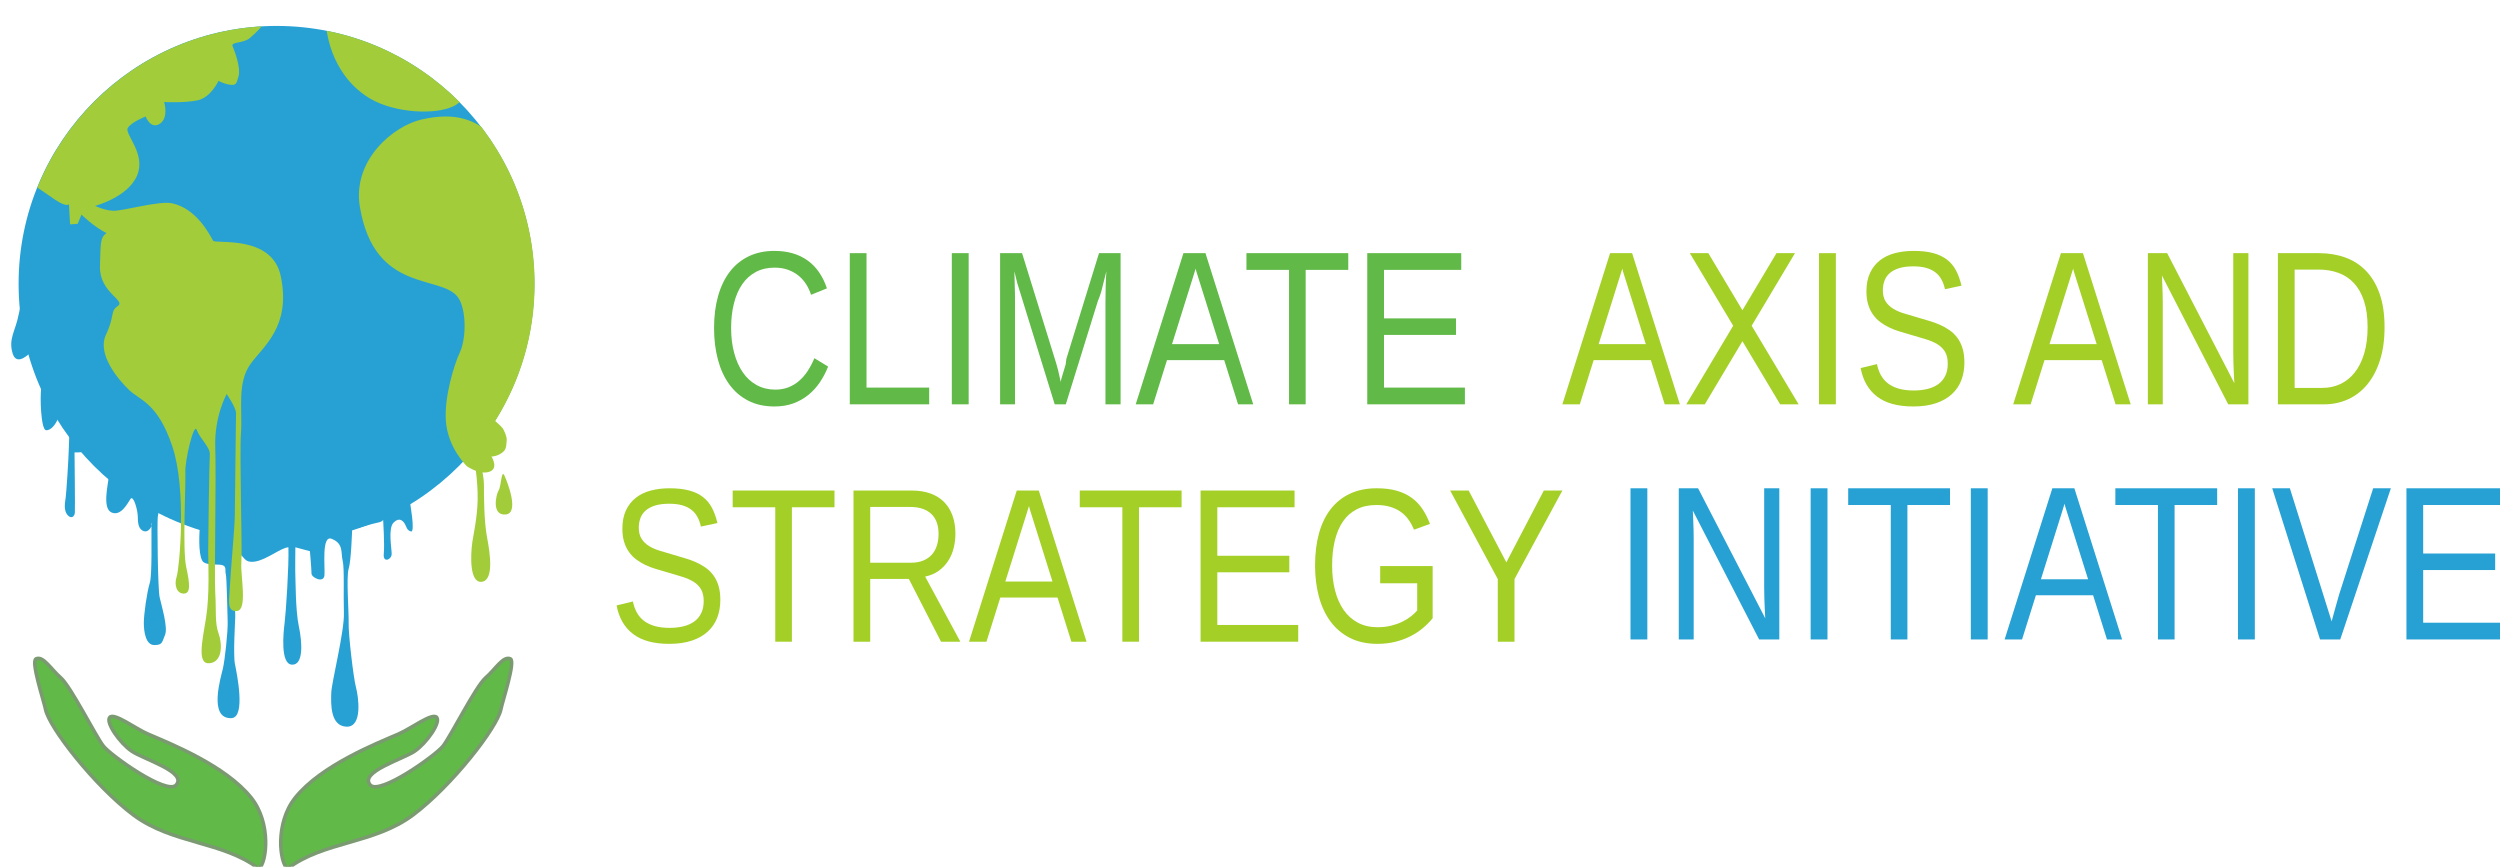 <?xml version="1.0" encoding="UTF-8" standalone="no"?>
<!DOCTYPE svg PUBLIC "-//W3C//DTD SVG 1.1//EN" "http://www.w3.org/Graphics/SVG/1.1/DTD/svg11.dtd">
<svg width="100%" height="100%" viewBox="0 0 150 52" version="1.1" xmlns="http://www.w3.org/2000/svg" xmlns:xlink="http://www.w3.org/1999/xlink" xml:space="preserve" xmlns:serif="http://www.serif.com/" style="fill-rule:evenodd;clip-rule:evenodd;stroke-linecap:round;stroke-linejoin:round;stroke-miterlimit:1.5;">
    <g id="gn-logo">
        <g transform="matrix(0.14,0,0,0.14,-18.258,-2.908)">
            <g transform="matrix(1.166,0,0,1.166,-70.085,-29.623)">
                <circle cx="273.572" cy="147.53" r="94.781" style="fill:rgb(39,161,212);"/>
            </g>
            <path d="M195.324,246.245C195.503,245.748 195.556,245.259 195.444,244.885C195.371,244.643 195.337,245.179 195.324,246.245C194.856,247.545 193.526,248.901 192.054,248.41C190.02,247.732 189.478,245.563 189.478,242.425C189.478,239.287 187.579,232.817 186.359,234.58C185.139,236.343 182.291,242.173 178.224,240.41C174.156,238.648 176.732,228.478 177.003,225.224C177.275,221.97 185.546,219.123 185.546,219.123L198.969,236.749C198.969,236.749 198.291,240.139 198.02,242.425C197.749,244.711 198.02,273.088 198.833,276.748C199.647,280.409 202.494,289.765 201.138,292.884C199.783,296.002 200.189,297.223 196.528,297.223C192.867,297.223 192.054,291.528 192.054,287.731C192.054,283.935 193.41,274.443 194.63,270.511C195.633,267.281 195.263,251.15 195.324,246.245ZM138.45,155.389C139.823,148.056 142.021,146.446 142.021,146.446L145.818,157.565L143.648,171.666C143.648,171.666 137.709,178.19 135.874,172.378C133.853,165.979 137.078,162.722 138.45,155.389ZM155.173,200.411C154.224,202.581 152.326,205.292 150.157,205.157C147.987,205.021 147.445,191.055 148.123,186.852C148.801,182.649 156.394,188.886 156.394,188.886C156.394,188.886 156.123,198.242 155.173,200.411ZM167.377,214.241C165.343,214.784 162.36,214.648 162.36,214.648C162.36,214.648 162.631,238.919 162.495,240.546C162.36,242.173 160.868,243.393 159.241,241.359C157.614,239.326 158.292,236.071 158.563,234.038C158.834,232.004 159.783,218.173 159.919,212.614C160.055,207.055 160.461,202.716 160.461,202.716L168.732,208.547C168.732,208.547 169.41,213.699 167.377,214.241ZM216.053,246.783C216.46,242.037 237.986,234.715 237.986,234.715L306.052,235.665C306.052,235.665 308.493,249.088 306.55,248.546C304.607,248.003 304.651,246.376 303.838,245.156C303.024,243.936 301.533,242.309 299.092,244.749C296.652,247.19 298.279,255.732 298.279,258.173C298.279,260.613 294.482,262.24 294.889,258.173C295.296,254.105 294.618,243.529 294.618,243.529C294.618,243.529 294.482,244.342 292.313,244.749C290.143,245.156 281.33,247.732 281.33,247.732C281.33,247.732 280.923,261.156 279.838,264.545C278.754,267.935 279.974,283.528 279.838,288.002C279.703,292.477 281.872,311.188 282.957,315.256C284.042,319.324 285.94,332.476 278.889,332.205C271.839,331.934 272.245,322.171 272.381,317.697C272.517,313.222 278.076,291.257 277.805,283.392C277.533,275.528 278.076,264.139 277.26,261.02C276.445,257.901 277.821,253.648 272.459,251.664C268.188,250.084 269.747,263.596 269.476,267.257C269.205,270.918 263.917,268.342 263.917,266.579C263.917,264.817 263.239,257 263.239,257L257,255.325C257,255.325 256.866,266.172 257,267.8C257.134,269.427 257.002,282.172 258.493,289.223C259.985,296.273 260.527,305.9 255.51,305.629C250.493,305.358 251.849,291.935 252.392,287.731C252.934,283.528 254.29,263.189 254.019,255.325C250.9,255.461 244.799,260.613 239.782,261.427C234.765,262.24 235.172,258.851 232.731,258.173C230.29,257.495 231.24,283.664 231.24,285.019C231.24,286.375 230.29,301.29 231.104,305.358C231.917,309.426 235.85,328.273 229.612,328.544C219.53,328.982 225.138,310.782 225.952,307.256C226.765,303.731 228.121,291.528 227.985,287.053C227.85,282.579 227.579,267.935 227.172,266.715C226.765,265.494 227.579,263.732 225.952,263.054C224.324,262.376 220.121,263.189 217.816,261.834C215.511,260.478 215.647,251.529 216.053,246.783Z" style="fill:rgb(39,161,212);"/>
            <clipPath id="_clip1">
                <path d="M249,31.901C310.014,31.901 359.55,81.436 359.55,142.45C359.55,164.029 353.354,184.172 342.645,201.196C363.557,218.781 369.983,268.402 337.552,277.813C318.176,283.435 257.436,332.209 242.687,332.209C214.176,332.209 194.484,242.184 174.869,224.434C152.508,204.199 138.45,174.953 138.45,142.45C138.45,81.436 187.986,31.901 249,31.901Z"/>
            </clipPath>
            <g clip-path="url(#_clip1)">
                <path d="M334.366,222.553C332.198,221.77 330.565,220.634 330.565,220.634C330.565,220.634 322.175,212.711 321.476,200.825C320.897,190.986 324.739,177.754 327.535,171.695C330.332,165.636 330.26,153.412 326.836,148.391C319.845,138.137 290.948,146.993 284.656,109.473C281.299,89.457 298.914,74.733 311.222,71.953C325.671,68.691 333.786,72.144 340.724,78.182C346.147,82.903 362.074,91.579 366.91,113.912C372.733,140.81 366.982,181.637 366.982,181.637L343.672,200.833C343.672,200.833 347.81,206.418 347.577,209.448C347.344,212.477 347.344,213.643 345.246,215.041C343.149,216.439 341.052,216.439 341.052,216.439C341.052,216.439 344.314,221.566 340.12,222.964C339.187,223.275 338.197,223.333 337.22,223.234C337.513,224.715 337.818,226.765 337.818,228.876C337.818,232.932 337.818,244.198 339.17,251.183C340.522,258.168 342.1,269.434 336.917,270.11C331.735,270.786 331.96,259.295 332.861,252.986C333.312,249.831 334.946,242.677 335.115,235.185C335.222,230.405 334.734,225.486 334.366,222.553ZM326.877,64.962C321.709,69.39 305.862,70.089 293.511,65.195C281.16,60.301 272.071,47.95 270.207,32.336C268.343,16.723 324.04,12.761 324.04,12.761L338.721,59.136C338.721,59.136 332.045,60.534 326.877,64.962ZM243.873,30.239C242.708,32.103 240.611,34.434 237.581,36.997C234.552,39.561 229.192,38.521 230.124,40.672C231.056,42.823 233.62,49.814 232.687,53.31C231.755,56.806 231.522,57.505 228.726,57.039C225.929,56.573 224.065,55.407 224.065,55.407C224.065,55.407 220.802,62.632 214.976,63.797C209.15,64.962 200.761,64.496 200.761,64.496C200.761,64.496 202.858,71.254 198.896,73.818C194.935,76.381 192.837,70.698 192.837,70.698C192.837,70.698 186.545,73.119 185.147,75.682C183.749,78.246 193.119,86.692 189.157,96.014C185.195,105.335 171.164,109.007 171.164,109.007C171.164,109.007 174.893,110.871 178.855,111.104C182.816,111.337 198.556,106.681 204.19,107.903C214.584,110.159 220.128,121.06 221.734,123.922C222.617,125.495 246.939,121.11 250.731,139.069C255.279,160.614 243.287,169.172 237.849,176.646C231.874,184.859 234.393,196.543 233.694,206.097C232.995,215.652 234.319,256.522 233.853,261.882C233.386,267.242 236.649,282.157 231.988,282.623C227.327,283.089 228.726,277.729 228.959,271.903C229.192,266.077 231.056,246.502 231.056,241.375C231.056,236.248 231.57,200.113 231.57,197.783C231.57,195.452 227.56,189.639 227.56,189.639C227.56,189.639 222.2,199.194 222.667,212.477C223.133,225.761 222.2,267.708 222.667,274.933C223.133,282.157 222.434,287.75 224.065,292.178C225.696,296.605 225.929,304.327 220.336,305.011C214.743,305.694 217.074,295.673 218.705,285.653C220.336,275.632 219.637,261.206 219.637,257C219.637,252.794 220.103,218.537 220.336,215.507C220.569,212.477 215.908,208.516 214.743,205.02C213.578,201.525 209.616,217.999 209.849,223.278C210.082,228.557 208.574,256.254 210.205,263.712C211.837,271.169 212.18,275.166 209.15,275.166C206.121,275.166 204.955,271.437 206.121,267.941C207.286,264.446 210.548,230.655 204.256,212.011C197.964,193.368 190.507,192.436 185.846,188.008C181.185,183.58 171.864,172.627 175.825,164.238C179.787,155.848 177.456,154.217 180.952,151.887C184.448,149.556 173.029,146.061 173.262,135.108C173.495,124.155 173.495,122.523 176.058,120.659C170.563,117.937 165.338,112.736 165.338,112.736L163.707,116.697L160.444,116.93L159.978,108.308C159.978,108.308 159.046,109.706 154.152,106.444C149.258,103.181 138.306,95.491 138.306,95.491L149.725,62.399L223.366,23.714L250.731,22.782C250.731,22.782 245.039,28.375 243.873,30.239ZM346.606,224.595C347.958,227.524 353.14,240.818 347.057,241.269C340.973,241.72 343.001,232.707 344.127,230.904C345.254,229.101 345.254,221.666 346.606,224.595Z" style="fill:rgb(162,204,58);"/>
            </g>
            <path d="M349.123,303.112C351.504,304.151 345.769,321.245 345.105,324.714C343.621,332.465 324.081,357.569 307.436,370.041C290.791,382.512 268.962,381.314 253.644,393.075C250.281,390.632 248.15,373.553 257,362.565C268.084,348.804 291.533,339.5 301.218,335.332C306.553,333.036 315.683,326.054 317.563,328.201C319.442,330.349 313.267,339.209 308.166,342.699C303.065,346.189 284.216,351.633 289.105,357.196C293.052,361.687 317.026,344.578 320.247,340.551C323.469,336.524 334.207,315.047 338.503,311.288C342.798,307.53 346.046,301.77 349.123,303.112Z" style="fill:rgb(97,185,72);stroke:rgb(123,154,113);stroke-width:1.52px;"/>
            <g transform="matrix(-1,0,0,1,495.009,0)">
                <path d="M349.123,303.112C351.504,304.151 345.769,321.245 345.105,324.714C343.621,332.465 324.081,357.569 307.436,370.041C290.791,382.512 268.962,381.314 253.644,393.075C250.281,390.632 248.15,373.553 257,362.565C268.084,348.804 291.533,339.5 301.218,335.332C306.553,333.036 315.683,326.054 317.563,328.201C319.442,330.349 313.267,339.209 308.166,342.699C303.065,346.189 284.216,351.633 289.105,357.196C293.052,361.687 317.026,344.578 320.247,340.551C323.469,336.524 334.207,315.047 338.503,311.288C342.798,307.53 346.046,301.77 349.123,303.112Z" style="fill:rgb(97,185,72);stroke:rgb(123,154,113);stroke-width:1.52px;"/>
            </g>
        </g>
        <g transform="matrix(0.156,3.16928e-34,-3.16928e-34,0.156,39.545,-3.98)">
            <g transform="matrix(1,0,0,1,304.913,66.999)">
                <rect x="68.708" y="146.313" width="6.479" height="58.144" style="fill:rgb(39,161,212);fill-rule:nonzero;"/>
                <path d="M118.186,204.458L92.683,154.903C92.683,154.903 92.738,156.238 92.848,158.909C92.903,160.038 92.945,161.228 92.972,162.481C93,163.733 93.013,164.842 93.013,165.805L93.013,204.458L87.277,204.458L87.277,146.313L94.702,146.313L120.538,196.333C120.483,194.981 120.414,193.628 120.332,192.276C120.277,191.116 120.229,189.853 120.187,188.487C120.146,187.12 120.125,185.816 120.125,184.574L120.125,146.313L125.944,146.313L125.944,204.458L118.186,204.458Z" style="fill:rgb(39,161,212);fill-rule:nonzero;"/>
                <rect x="137.994" y="146.313" width="6.479" height="58.144" style="fill:rgb(39,161,212);fill-rule:nonzero;"/>
                <path d="M175.216,152.751L175.216,204.458L168.82,204.458L168.82,152.751L152.437,152.751L152.437,146.313L191.599,146.313L191.599,152.751L175.216,152.751Z" style="fill:rgb(39,161,212);fill-rule:nonzero;"/>
                <rect x="199.605" y="146.313" width="6.479" height="58.144" style="fill:rgb(39,161,212);fill-rule:nonzero;"/>
                <path d="M251.972,204.458L246.633,187.456L224.636,187.456L219.306,204.458L212.603,204.458L230.959,146.313L239.427,146.313L257.793,204.458L251.972,204.458ZM238.659,162.066C238.295,160.965 237.944,159.85 237.608,158.72L236.644,155.651L235.927,153.367C235.757,152.763 235.671,152.393 235.671,152.256C235.606,152.39 235.484,152.767 235.304,153.385C235.125,154.004 234.889,154.77 234.596,155.683L233.62,158.796L232.583,162.106L226.563,181.307L244.702,181.307L238.659,162.066Z" style="fill:rgb(39,161,212);fill-rule:nonzero;"/>
                <path d="M277.969,152.751L277.969,204.458L271.573,204.458L271.573,152.751L255.19,152.751L255.19,146.313L294.352,146.313L294.352,152.751L277.969,152.751Z" style="fill:rgb(39,161,212);fill-rule:nonzero;"/>
                <rect x="302.358" y="146.313" width="6.479" height="58.144" style="fill:rgb(39,161,212);fill-rule:nonzero;"/>
                <path d="M341.685,204.458L333.916,204.458L315.522,146.313L322.311,146.313L335.194,187.362C335.194,187.362 335.573,188.57 336.331,190.986L337.369,194.295C337.369,194.295 337.707,195.371 338.383,197.525C338.383,197.525 338.672,196.452 339.25,194.306C339.25,194.306 339.553,193.22 340.158,191.046L341.231,187.25L354.353,146.313L361.162,146.313L341.685,204.458Z" style="fill:rgb(39,161,212);fill-rule:nonzero;"/>
                <path d="M367.146,204.458L367.146,146.313L403.295,146.313L403.295,152.751L373.584,152.751L373.584,171.403L401.273,171.403L401.273,177.758L373.584,177.758L373.584,198.02L404.698,198.02L404.698,204.458L367.146,204.458Z" style="fill:rgb(39,161,212);fill-rule:nonzero;"/>
            </g>
            <g transform="matrix(1,0,0,1,-72.656,-78.339)">
                <path d="M96.214,334.61C96.214,337.058 95.822,339.314 95.038,341.377C94.254,343.441 93.051,345.222 91.427,346.721C89.804,348.221 87.762,349.39 85.299,350.229C82.837,351.068 79.914,351.488 76.53,351.488C70.588,351.488 65.959,350.222 62.644,347.691C59.329,345.16 57.218,341.501 56.31,336.714L62.582,335.187C62.885,336.7 63.366,338.076 64.027,339.314C64.687,340.552 65.574,341.618 66.688,342.512C67.802,343.406 69.185,344.101 70.835,344.596C72.486,345.091 74.453,345.339 76.737,345.339C78.662,345.339 80.43,345.14 82.039,344.741C83.649,344.343 85.024,343.732 86.166,342.908C87.308,342.083 88.202,341.019 88.848,339.714C89.495,338.409 89.818,336.85 89.818,335.037C89.818,333.142 89.46,331.604 88.744,330.422C88.028,329.241 87.03,328.266 85.749,327.497C84.469,326.727 82.934,326.082 81.144,325.56L75.245,323.809C73.951,323.425 72.624,323.032 71.265,322.628C69.906,322.225 68.607,321.728 67.369,321.136C66.131,320.545 64.976,319.85 63.903,319.052C62.83,318.254 61.894,317.298 61.097,316.184C60.299,315.07 59.673,313.777 59.219,312.305C58.765,310.833 58.538,309.134 58.538,307.209C58.538,304.458 58.999,302.099 59.921,300.132C60.842,298.165 62.115,296.548 63.738,295.283C65.361,294.017 67.28,293.096 69.494,292.518C71.709,291.94 74.096,291.651 76.654,291.651C79.598,291.651 82.122,291.933 84.226,292.497C86.331,293.061 88.105,293.907 89.55,295.035C90.994,296.163 92.15,297.559 93.016,299.224C93.883,300.888 94.577,302.821 95.1,305.022L88.745,306.383C88.442,304.98 87.989,303.729 87.383,302.628C86.778,301.528 85.987,300.606 85.01,299.863C84.034,299.121 82.851,298.557 81.462,298.171C80.072,297.786 78.442,297.594 76.572,297.594C74.371,297.594 72.521,297.835 71.021,298.317C69.522,298.799 68.318,299.454 67.41,300.28C66.503,301.107 65.849,302.078 65.45,303.194C65.051,304.31 64.852,305.516 64.852,306.811C64.852,308.547 65.209,309.972 65.923,311.088C66.637,312.204 67.599,313.134 68.808,313.878C70.016,314.622 71.426,315.233 73.036,315.711C74.647,316.189 76.336,316.691 78.105,317.216C78.105,317.216 79.57,317.651 82.5,318.52C83.96,318.932 85.357,319.432 86.693,320.022C88.028,320.612 89.274,321.304 90.431,322.1C91.588,322.896 92.6,323.87 93.468,325.022C94.335,326.174 95.01,327.532 95.492,329.096C95.973,330.659 96.214,332.497 96.214,334.61Z" style="fill:rgb(163,207,39);fill-rule:nonzero;"/>
                <path d="M123.739,298.955L123.739,350.662L117.343,350.662L117.343,298.955L100.96,298.955L100.96,292.518L140.122,292.518L140.122,298.955L123.739,298.955Z" style="fill:rgb(163,207,39);fill-rule:nonzero;"/>
                <path d="M181.099,350.662L168.719,326.521L153.863,326.521L153.863,350.662L147.426,350.662L147.426,292.518L169.834,292.518C172.53,292.518 174.923,292.896 177.014,293.653C179.105,294.409 180.859,295.503 182.275,296.933C183.692,298.364 184.772,300.111 185.515,302.174C186.258,304.238 186.629,306.562 186.629,309.148C186.629,310.991 186.409,312.807 185.969,314.595C185.529,316.384 184.834,318.021 183.885,319.506C182.936,320.992 181.732,322.271 180.274,323.344C178.816,324.417 177.055,325.173 174.992,325.614L188.527,350.662L181.099,350.662ZM180.15,309.231C180.15,307.47 179.903,305.943 179.407,304.65C178.912,303.357 178.19,302.277 177.241,301.411C176.292,300.544 175.143,299.898 173.795,299.471C172.447,299.045 170.906,298.832 169.173,298.832L153.863,298.832L153.863,320.29L169.462,320.29C171.305,320.29 172.908,320.008 174.27,319.444C175.631,318.88 176.746,318.103 177.612,317.113C178.479,316.122 179.118,314.953 179.531,313.605C179.944,312.257 180.15,310.799 180.15,309.231Z" style="fill:rgb(163,207,39);fill-rule:nonzero;"/>
                <path d="M231.238,350.662L225.899,333.66L203.902,333.66L198.572,350.662L191.87,350.662L210.226,292.518L218.693,292.518L237.06,350.662L231.238,350.662ZM217.926,308.271C217.561,307.169 217.211,306.054 216.875,304.925L215.911,301.855L215.194,299.572C215.023,298.968 214.938,298.597 214.938,298.46C214.872,298.595 214.75,298.971 214.571,299.59C214.392,300.208 214.155,300.974 213.862,301.888L212.887,305L211.849,308.31L205.829,327.512L223.968,327.512L217.926,308.271Z" style="fill:rgb(163,207,39);fill-rule:nonzero;"/>
                <path d="M257.236,298.955L257.236,350.662L250.839,350.662L250.839,298.955L234.457,298.955L234.457,292.518L273.618,292.518L273.618,298.955L257.236,298.955Z" style="fill:rgb(163,207,39);fill-rule:nonzero;"/>
                <path d="M280.923,350.662L280.923,292.518L317.072,292.518L317.072,298.955L287.36,298.955L287.36,317.608L315.05,317.608L315.05,323.963L287.36,323.963L287.36,344.225L318.475,344.225L318.475,350.662L280.923,350.662Z" style="fill:rgb(163,207,39);fill-rule:nonzero;"/>
                <path d="M324.954,321.322C324.954,316.783 325.456,312.683 326.46,309.024C327.464,305.365 328.964,302.25 330.958,299.678C332.953,297.105 335.429,295.125 338.386,293.735C341.343,292.346 344.775,291.651 348.682,291.651C351.626,291.651 354.198,291.968 356.399,292.6C358.6,293.233 360.512,294.141 362.135,295.324C363.758,296.507 365.134,297.944 366.261,299.636C367.389,301.328 368.352,303.233 369.15,305.352L363.001,307.58C362.424,306.15 361.715,304.85 360.876,303.68C360.037,302.511 359.033,301.514 357.864,300.689C356.695,299.863 355.34,299.224 353.799,298.77C352.258,298.316 350.498,298.089 348.517,298.089C345.628,298.089 343.111,298.639 340.965,299.74C338.819,300.84 337.052,302.408 335.662,304.444C334.273,306.48 333.235,308.928 332.547,311.789C331.859,314.65 331.515,317.828 331.515,321.322C331.515,324.816 331.887,328.014 332.629,330.916C333.372,333.819 334.473,336.322 335.931,338.427C337.389,340.531 339.211,342.168 341.399,343.337C343.586,344.507 346.11,345.091 348.971,345.091C350.842,345.091 352.568,344.899 354.15,344.514C355.732,344.128 357.162,343.626 358.442,343.007C359.721,342.388 360.842,341.701 361.805,340.944C362.768,340.187 363.579,339.424 364.239,338.654L364.239,328.172L350.003,328.172L350.003,321.569L370.182,321.569L370.182,341.625C369.109,342.945 367.864,344.204 366.447,345.401C365.03,346.597 363.428,347.65 361.64,348.558C359.851,349.465 357.898,350.181 355.78,350.703C353.661,351.226 351.392,351.488 348.971,351.488C344.954,351.488 341.447,350.738 338.448,349.239C335.449,347.739 332.953,345.648 330.958,342.966C328.964,340.284 327.464,337.099 326.46,333.413C325.456,329.726 324.954,325.696 324.954,321.322Z" style="fill:rgb(163,207,39);fill-rule:nonzero;"/>
                <path d="M401.668,326.563L401.668,350.662L395.23,350.662L395.23,326.56L376.908,292.518L384.032,292.518L398.525,320.142L412.943,292.518L420.074,292.518L401.668,326.563Z" style="fill:rgb(163,207,39);fill-rule:nonzero;"/>
            </g>
            <g transform="matrix(1,0,0,1,34.61,-103.39)">
                <path d="M352.175,284.413L346.836,267.412L324.84,267.412L319.51,284.413L312.807,284.413L331.163,226.269L339.63,226.269L357.997,284.413L352.175,284.413ZM338.863,242.022C338.498,240.921 338.148,239.805 337.812,238.676L336.848,235.606L336.131,233.323C335.96,232.719 335.875,232.348 335.875,232.211C335.81,232.346 335.687,232.722 335.508,233.341C335.329,233.959 335.093,234.725 334.8,235.639L333.824,238.751L332.787,242.061L326.767,261.263L344.905,261.263L338.863,242.022Z" style="fill:rgb(163,207,39);fill-rule:nonzero;"/>
                <path d="M396.564,284.413L382.063,260.14L367.581,284.413L360.47,284.413L378.506,254.184L361.832,226.269L368.944,226.269L382.06,248.229L395.162,226.269L402.273,226.269L385.618,254.183L403.676,284.413L396.564,284.413Z" style="fill:rgb(163,207,39);fill-rule:nonzero;"/>
                <rect x="411.516" y="226.269" width="6.479" height="58.144" style="fill:rgb(163,207,39);fill-rule:nonzero;"/>
                <path d="M467.432,268.361C467.432,270.809 467.04,273.065 466.256,275.128C465.472,277.192 464.268,278.973 462.645,280.472C461.022,281.972 458.98,283.141 456.517,283.98C454.055,284.819 451.132,285.239 447.748,285.239C441.806,285.239 437.177,283.973 433.862,281.442C430.547,278.911 428.436,275.252 427.528,270.465L433.8,268.938C434.103,270.452 434.584,271.827 435.244,273.065C435.905,274.303 436.792,275.369 437.906,276.263C439.02,277.157 440.403,277.852 442.053,278.347C443.704,278.842 445.671,279.09 447.955,279.09C449.88,279.09 451.648,278.891 453.257,278.493C454.867,278.094 456.242,277.483 457.384,276.659C458.526,275.835 459.42,274.77 460.066,273.465C460.713,272.16 461.036,270.601 461.036,268.788C461.036,266.893 460.678,265.355 459.962,264.173C459.246,262.992 458.248,262.017 456.967,261.248C455.687,260.479 454.152,259.833 452.362,259.311L446.462,257.56C445.169,257.176 443.842,256.783 442.483,256.38C441.124,255.976 439.825,255.479 438.587,254.887C437.349,254.296 436.194,253.601 435.121,252.803C434.048,252.005 433.112,251.049 432.315,249.935C431.517,248.821 430.891,247.528 430.437,246.056C429.983,244.584 429.756,242.886 429.756,240.96C429.756,238.209 430.217,235.85 431.138,233.883C432.06,231.916 433.332,230.299 434.956,229.034C436.579,227.768 438.498,226.847 440.712,226.269C442.927,225.691 445.313,225.402 447.872,225.402C450.816,225.402 453.34,225.684 455.444,226.248C457.549,226.812 459.323,227.658 460.768,228.786C462.212,229.914 463.368,231.31 464.234,232.975C465.101,234.639 465.795,236.572 466.318,238.773L459.963,240.135C459.66,238.731 459.206,237.48 458.601,236.379C457.996,235.279 457.205,234.357 456.228,233.614C455.252,232.872 454.069,232.308 452.68,231.922C451.29,231.537 449.66,231.345 447.789,231.345C445.589,231.345 443.738,231.586 442.239,232.068C440.74,232.551 439.536,233.205 438.628,234.032C437.72,234.858 437.067,235.829 436.668,236.945C436.269,238.061 436.07,239.267 436.07,240.562C436.07,242.298 436.427,243.724 437.141,244.84C437.855,245.955 438.817,246.885 440.026,247.63C441.234,248.374 442.644,248.985 444.254,249.462C445.865,249.94 447.554,250.442 449.323,250.967C449.323,250.967 450.788,251.402 453.718,252.271C455.178,252.683 456.575,253.183 457.911,253.773C459.246,254.363 460.492,255.056 461.649,255.851C462.806,256.647 463.818,257.621 464.685,258.773C465.553,259.925 466.228,261.283 466.709,262.847C467.191,264.41 467.432,266.248 467.432,268.361Z" style="fill:rgb(163,207,39);fill-rule:nonzero;"/>
                <path d="M525.577,284.413L520.238,267.412L498.241,267.412L492.911,284.413L486.208,284.413L504.564,226.269L513.032,226.269L531.398,284.413L525.577,284.413ZM512.264,242.022C511.9,240.921 511.549,239.805 511.213,238.676L510.249,235.606L509.532,233.323C509.362,232.719 509.276,232.348 509.276,232.211C509.211,232.346 509.089,232.722 508.909,233.341C508.73,233.959 508.494,234.725 508.201,235.639L507.225,238.751L506.188,242.061L500.168,261.263L518.307,261.263L512.264,242.022Z" style="fill:rgb(163,207,39);fill-rule:nonzero;"/>
                <path d="M568.906,284.413L543.404,234.859C543.404,234.859 543.459,236.194 543.569,238.864C543.624,239.993 543.665,241.184 543.693,242.436C543.72,243.689 543.734,244.797 543.734,245.761L543.734,284.413L537.998,284.413L537.998,226.269L545.422,226.269L571.258,276.289C571.203,274.936 571.135,273.584 571.052,272.231C570.997,271.072 570.949,269.809 570.908,268.442C570.866,267.076 570.846,265.772 570.846,264.529L570.846,226.269L576.664,226.269L576.664,284.413L568.906,284.413Z" style="fill:rgb(163,207,39);fill-rule:nonzero;"/>
                <path d="M629.031,254.743C629.031,259.585 628.433,263.856 627.236,267.556C626.04,271.256 624.403,274.351 622.326,276.841C620.249,279.331 617.793,281.215 614.96,282.494C612.126,283.774 609.086,284.413 605.84,284.413L588.013,284.413L588.013,226.269L603.776,226.269C607.463,226.269 610.847,226.826 613.928,227.94C617.009,229.054 619.671,230.774 621.913,233.099C624.155,235.423 625.902,238.374 627.154,241.95C628.406,245.527 629.031,249.791 629.031,254.743ZM622.511,254.743C622.511,250.809 622.05,247.446 621.129,244.653C620.207,241.861 618.914,239.571 617.25,237.782C615.585,235.994 613.591,234.68 611.266,233.841C608.942,233.002 606.39,232.583 603.611,232.583L594.45,232.583L594.45,278.1L605.097,278.1C607.6,278.1 609.911,277.604 612.03,276.614C614.148,275.624 615.984,274.152 617.539,272.198C619.093,270.245 620.31,267.81 621.191,264.894C622.071,261.978 622.511,258.594 622.511,254.743Z" style="fill:rgb(163,207,39);fill-rule:nonzero;"/>
            </g>
            <g transform="matrix(1,0,0,1,-357.583,15.401)">
                <path d="M402.002,113.049C399.306,113.049 396.912,113.599 394.822,114.7C392.731,115.8 390.984,117.368 389.581,119.404C388.178,121.44 387.112,123.888 386.383,126.749C385.654,129.61 385.289,132.788 385.289,136.282C385.289,139.776 385.681,142.974 386.465,145.876C387.249,148.779 388.363,151.275 389.808,153.366C391.252,155.457 393.033,157.08 395.152,158.236C397.27,159.391 399.65,159.969 402.291,159.969C404.134,159.969 405.812,159.673 407.325,159.082C408.838,158.49 410.214,157.658 411.452,156.585C412.69,155.512 413.79,154.24 414.753,152.768C415.716,151.296 416.569,149.666 417.312,147.878L422.594,151.096C421.741,153.27 420.682,155.292 419.416,157.163C418.151,159.033 416.665,160.657 414.96,162.032C413.254,163.408 411.328,164.487 409.182,165.271C407.036,166.056 404.629,166.448 401.961,166.448C398.109,166.448 394.732,165.698 391.83,164.199C388.927,162.699 386.506,160.608 384.567,157.926C382.627,155.244 381.169,152.059 380.193,148.373C379.216,144.686 378.728,140.656 378.728,136.282C378.728,131.743 379.243,127.643 380.275,123.984C381.307,120.325 382.806,117.21 384.773,114.638C386.74,112.065 389.168,110.085 392.057,108.695C394.945,107.306 398.233,106.611 401.919,106.611C406.981,106.611 411.218,107.822 414.629,110.243C418.041,112.664 420.544,116.254 422.14,121.013L416.032,123.489C415.592,122.114 414.987,120.8 414.217,119.548C413.446,118.297 412.484,117.189 411.328,116.226C410.173,115.263 408.825,114.493 407.284,113.915C405.743,113.338 403.983,113.049 402.002,113.049Z" style="fill:rgb(97,185,72);fill-rule:nonzero;"/>
                <path d="M430.93,165.622L430.93,107.478L437.367,107.478L437.367,159.185L461.467,159.185L461.467,165.622L430.93,165.622Z" style="fill:rgb(97,185,72);fill-rule:nonzero;"/>
                <rect x="470.174" y="107.478" width="6.479" height="58.144" style="fill:rgb(97,185,72);fill-rule:nonzero;"/>
                <path d="M529.267,165.622L529.267,126.835C529.267,125.432 529.282,124.002 529.311,122.544C529.34,121.086 529.369,119.752 529.398,118.541C529.456,117.139 529.528,115.777 529.615,114.456C529.295,115.857 528.945,117.244 528.567,118.617C528.567,118.617 528.251,119.87 527.619,122.376C527.208,123.695 526.78,124.879 526.336,125.929L514.014,165.622L509.748,165.622L497.478,125.895C497.332,125.489 497.186,125.016 497.04,124.475L496.503,122.739L495.918,120.845L495.346,118.991C494.961,117.533 494.59,116.02 494.232,114.452C494.26,115.993 494.301,117.519 494.356,119.032C494.411,120.325 494.445,121.68 494.459,123.097C494.473,124.514 494.48,125.759 494.48,126.832L494.48,165.622L488.744,165.622L488.744,107.478L497.189,107.478L509.698,147.853C509.869,148.404 510.087,149.107 510.352,149.961C510.617,150.816 510.857,151.695 511.073,152.599C511.289,153.504 511.484,154.36 511.656,155.169C511.829,155.977 511.959,156.6 512.045,157.039C512.103,156.596 512.248,155.988 512.48,155.214C512.712,154.44 512.958,153.621 513.217,152.756L513.97,150.244C514.064,149.386 514.152,148.68 514.234,148.127L526.791,107.478L535.086,107.478L535.086,165.622L529.267,165.622Z" style="fill:rgb(97,185,72);fill-rule:nonzero;"/>
                <path d="M580.273,165.622L574.934,148.62L552.937,148.62L547.607,165.622L540.905,165.622L559.26,107.478L567.728,107.478L586.094,165.622L580.273,165.622ZM566.96,123.231C566.596,122.129 566.246,121.014 565.909,119.885L564.945,116.815L564.228,114.532C564.058,113.928 563.972,113.557 563.972,113.42C563.907,113.555 563.785,113.931 563.606,114.55C563.426,115.168 563.19,115.934 562.897,116.848L561.921,119.96L560.884,123.27L554.864,142.472L573.003,142.472L566.96,123.231Z" style="fill:rgb(97,185,72);fill-rule:nonzero;"/>
                <path d="M606.27,113.915L606.27,165.622L599.874,165.622L599.874,113.915L583.491,113.915L583.491,107.478L622.653,107.478L622.653,113.915L606.27,113.915Z" style="fill:rgb(97,185,72);fill-rule:nonzero;"/>
                <path d="M629.957,165.622L629.957,107.478L666.107,107.478L666.107,113.915L636.395,113.915L636.395,132.568L664.085,132.568L664.085,138.923L636.395,138.923L636.395,159.185L667.51,159.185L667.51,165.622L629.957,165.622Z" style="fill:rgb(97,185,72);fill-rule:nonzero;"/>
            </g>
        </g>
    </g>
</svg>

